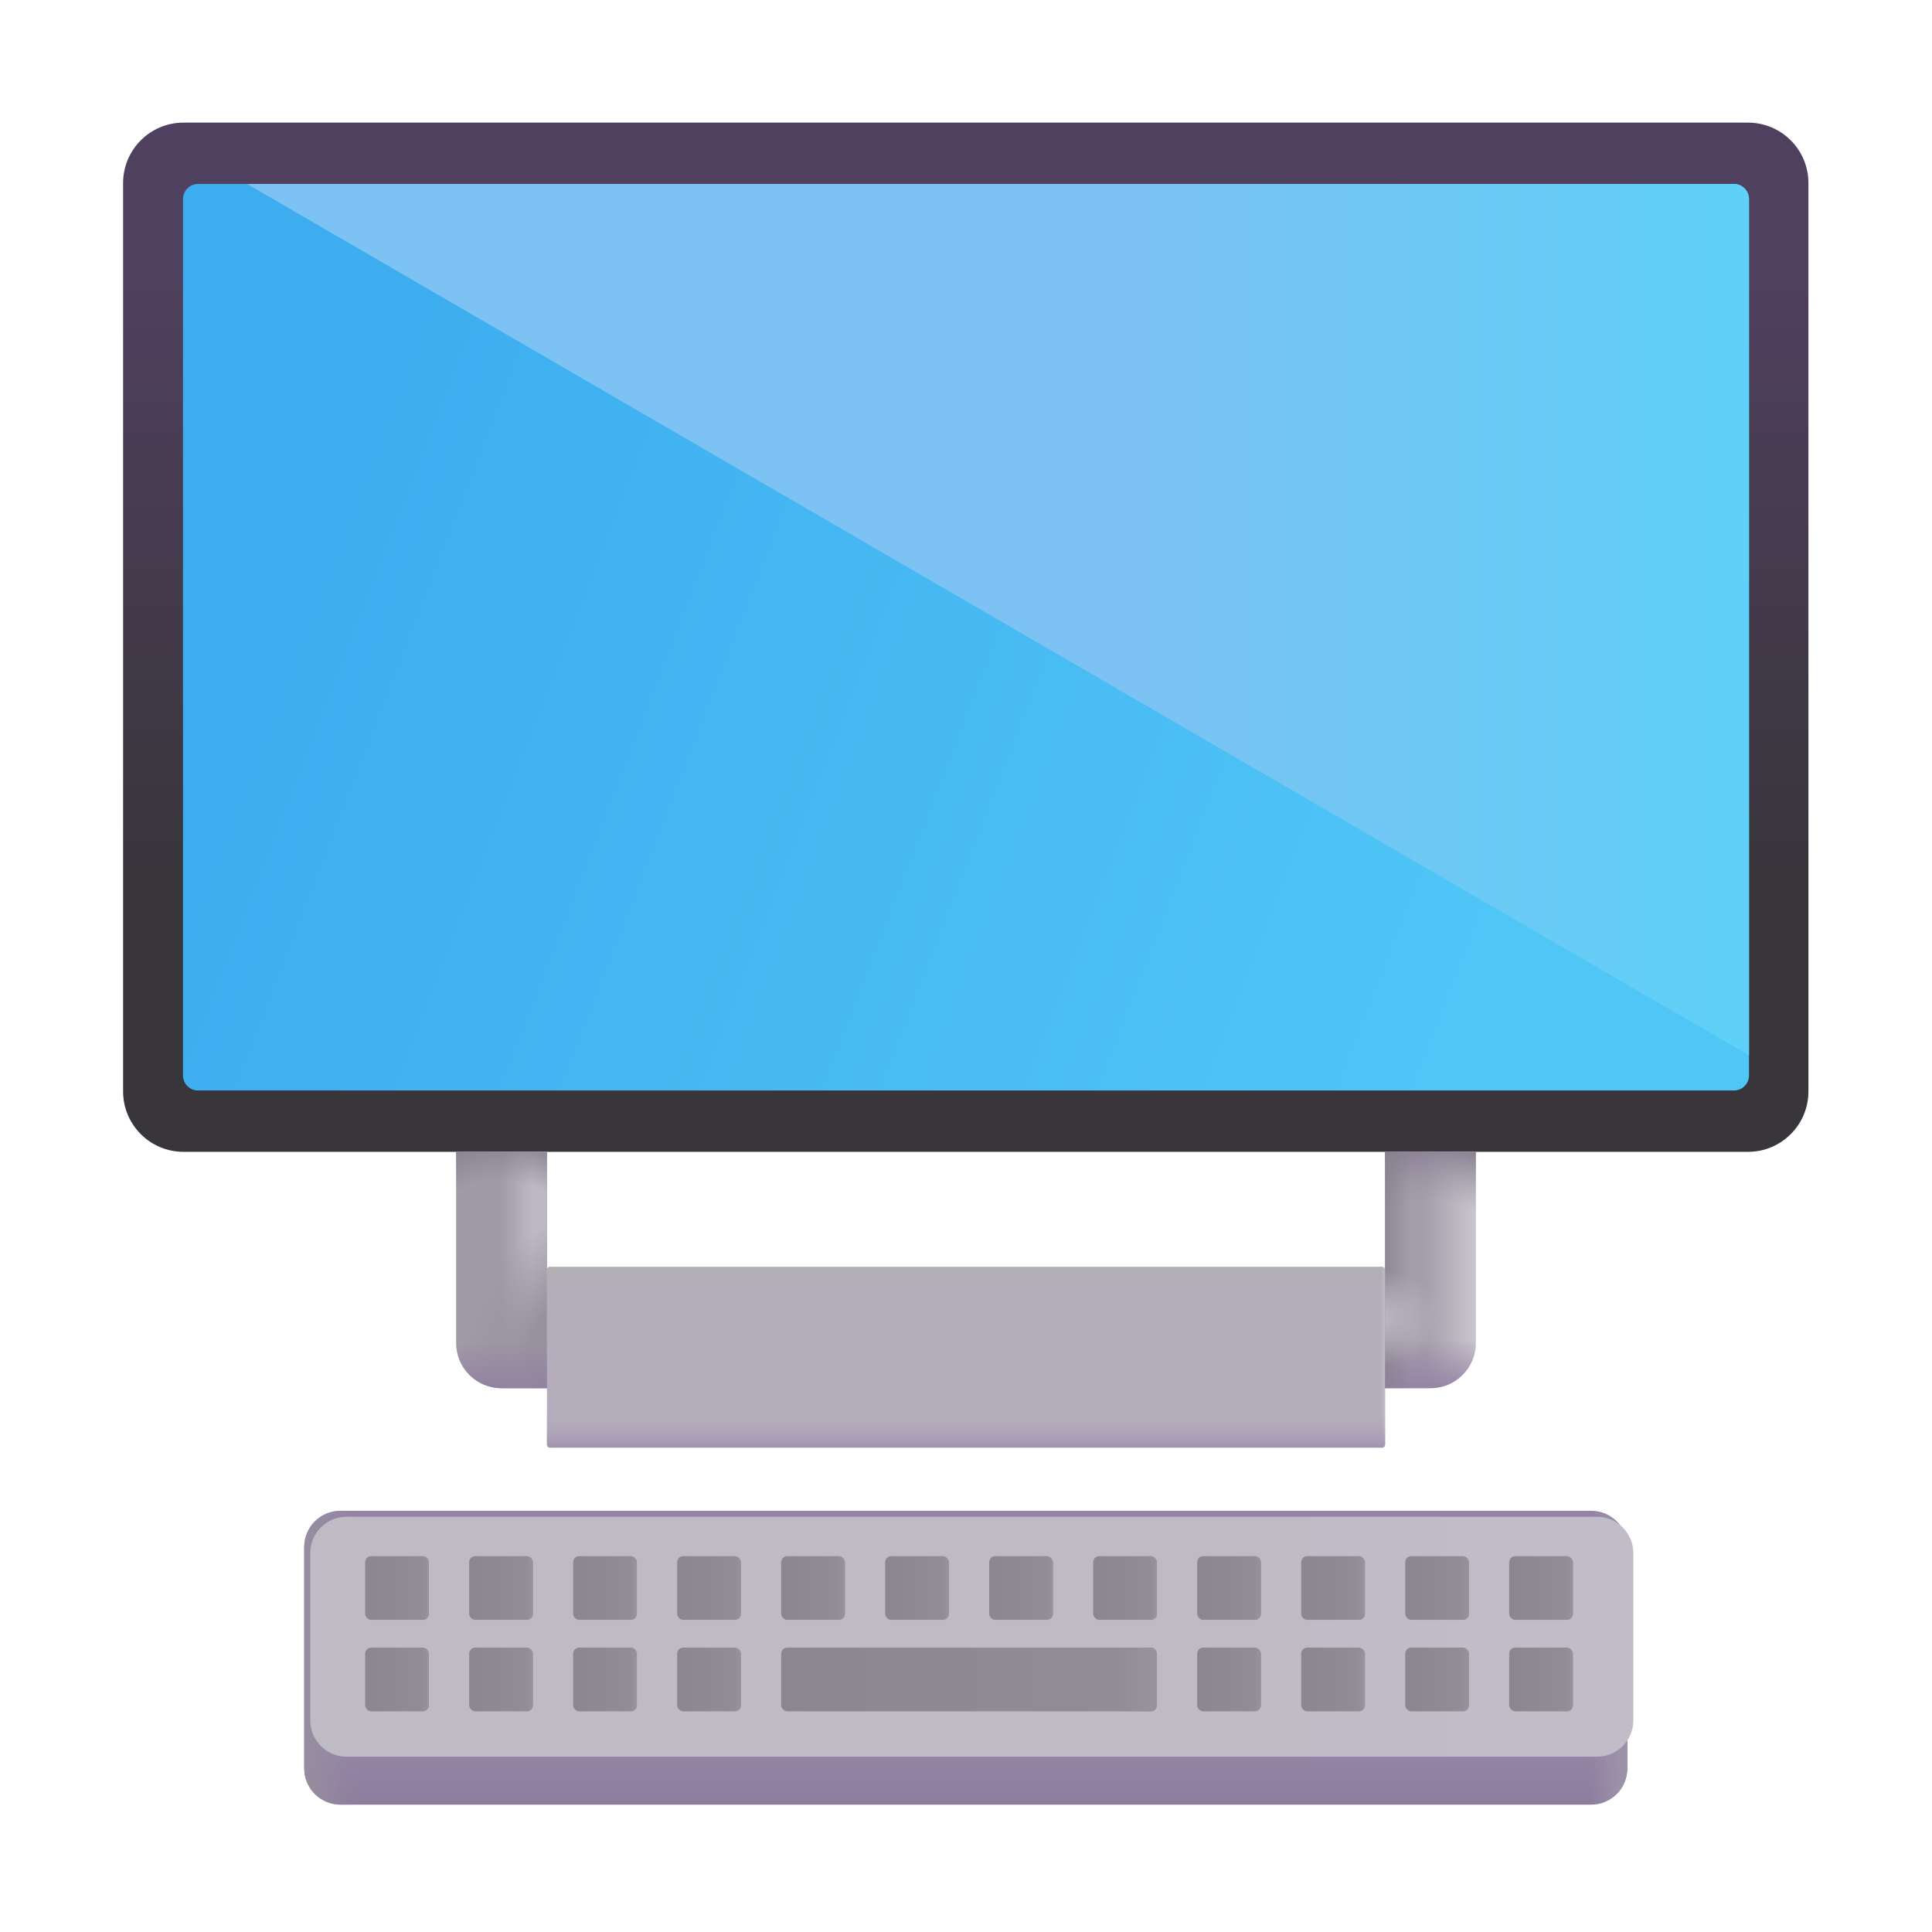 <svg width="32" height="32" viewBox="0 0 32 32" fill="none" xmlns="http://www.w3.org/2000/svg">
    <g filter="url(#filter0_ii_18_19485)">
        <path d="M2.039 3.031C2.039 2.479 2.487 2.031 3.039 2.031H28.953C29.505 2.031 29.953 2.479 29.953 3.031V18.078C29.953 18.63 29.505 19.078 28.953 19.078H3.039C2.487 19.078 2.039 18.63 2.039 18.078V3.031Z" fill="url(#paint0_linear_18_19485)"/>
    </g>
    <path d="M3.031 3.297C3.031 3.159 3.143 3.047 3.281 3.047H28.719C28.857 3.047 28.969 3.159 28.969 3.297V17.812C28.969 17.951 28.857 18.062 28.719 18.062H3.281C3.143 18.062 3.031 17.951 3.031 17.812V3.297Z" fill="url(#paint1_linear_18_19485)"/>
    <path d="M28.969 17.48L4.092 3.047H28.719C28.857 3.047 28.969 3.159 28.969 3.297V17.48Z" fill="url(#paint2_linear_18_19485)"/>
    <path d="M9.059 21.034C9.059 21.007 9.081 20.984 9.109 20.984H22.891C22.919 20.984 22.941 21.007 22.941 21.034V23.927C22.941 23.954 22.919 23.977 22.891 23.977H9.109C9.081 23.977 9.059 23.954 9.059 23.927V21.034Z" fill="#B4ADBB"/>
    <path d="M9.059 21.034C9.059 21.007 9.081 20.984 9.109 20.984H22.891C22.919 20.984 22.941 21.007 22.941 21.034V23.927C22.941 23.954 22.919 23.977 22.891 23.977H9.109C9.081 23.977 9.059 23.954 9.059 23.927V21.034Z" fill="url(#paint3_linear_18_19485)"/>
    <path d="M9.059 21.034C9.059 21.007 9.081 20.984 9.109 20.984H22.891C22.919 20.984 22.941 21.007 22.941 21.034V23.927C22.941 23.954 22.919 23.977 22.891 23.977H9.109C9.081 23.977 9.059 23.954 9.059 23.927V21.034Z" fill="url(#paint4_linear_18_19485)"/>
    <path d="M9.059 21.034C9.059 21.007 9.081 20.984 9.109 20.984H22.891C22.919 20.984 22.941 21.007 22.941 21.034V23.927C22.941 23.954 22.919 23.977 22.891 23.977H9.109C9.081 23.977 9.059 23.954 9.059 23.927V21.034Z" fill="url(#paint5_linear_18_19485)"/>
    <path d="M7.555 19.078H9.059V22.992H8.305C7.89 22.992 7.555 22.656 7.555 22.242V19.078Z" fill="#A19BA7"/>
    <path d="M7.555 19.078H9.059V22.992H8.305C7.89 22.992 7.555 22.656 7.555 22.242V19.078Z" fill="url(#paint6_linear_18_19485)"/>
    <path d="M7.555 19.078H9.059V22.992H8.305C7.89 22.992 7.555 22.656 7.555 22.242V19.078Z" fill="url(#paint7_radial_18_19485)"/>
    <path d="M7.555 19.078H9.059V22.992H8.305C7.89 22.992 7.555 22.656 7.555 22.242V19.078Z" fill="url(#paint8_radial_18_19485)"/>
    <path d="M7.555 19.078H9.059V22.992H8.305C7.89 22.992 7.555 22.656 7.555 22.242V19.078Z" fill="url(#paint9_linear_18_19485)"/>
    <path d="M24.445 19.078H22.941V22.992H23.695C24.11 22.992 24.445 22.656 24.445 22.242V19.078Z" fill="url(#paint10_linear_18_19485)"/>
    <path d="M24.445 19.078H22.941V22.992H23.695C24.11 22.992 24.445 22.656 24.445 22.242V19.078Z" fill="url(#paint11_radial_18_19485)"/>
    <path d="M24.445 19.078H22.941V22.992H23.695C24.11 22.992 24.445 22.656 24.445 22.242V19.078Z" fill="url(#paint12_linear_18_19485)"/>
    <path d="M24.445 19.078H22.941V22.992H23.695C24.11 22.992 24.445 22.656 24.445 22.242V19.078Z" fill="url(#paint13_linear_18_19485)"/>
    <path d="M24.445 19.078H22.941V22.992H23.695C24.11 22.992 24.445 22.656 24.445 22.242V19.078Z" fill="url(#paint14_radial_18_19485)"/>
    <path d="M5.039 25.623C5.039 25.292 5.308 25.023 5.639 25.023H26.353C26.684 25.023 26.953 25.292 26.953 25.623V29.291C26.953 29.622 26.684 29.891 26.353 29.891H5.639C5.308 29.891 5.039 29.622 5.039 29.291V25.623Z" fill="url(#paint15_linear_18_19485)"/>
    <path d="M5.039 25.623C5.039 25.292 5.308 25.023 5.639 25.023H26.353C26.684 25.023 26.953 25.292 26.953 25.623V29.291C26.953 29.622 26.684 29.891 26.353 29.891H5.639C5.308 29.891 5.039 29.622 5.039 29.291V25.623Z" fill="url(#paint16_linear_18_19485)"/>
    <path d="M5.039 25.623C5.039 25.292 5.308 25.023 5.639 25.023H26.353C26.684 25.023 26.953 25.292 26.953 25.623V29.291C26.953 29.622 26.684 29.891 26.353 29.891H5.639C5.308 29.891 5.039 29.622 5.039 29.291V25.623Z" fill="url(#paint17_linear_18_19485)"/>
    <g filter="url(#filter1_i_18_19485)">
        <path d="M5.039 25.623C5.039 25.292 5.308 25.023 5.639 25.023H26.353C26.684 25.023 26.953 25.292 26.953 25.623V28.396C26.953 28.727 26.684 28.996 26.353 28.996H5.639C5.308 28.996 5.039 28.727 5.039 28.396V25.623Z" fill="url(#paint18_linear_18_19485)"/>
    </g>
    <g filter="url(#filter2_dii_18_19485)">
        <rect x="5.998" y="25.725" width="1.055" height="1.055" rx="0.1" fill="url(#paint19_linear_18_19485)"/>
        <rect x="5.998" y="25.725" width="1.055" height="1.055" rx="0.1" fill="url(#paint20_linear_18_19485)"/>
    </g>
    <g filter="url(#filter3_dii_18_19485)">
        <rect x="7.721" y="25.725" width="1.055" height="1.055" rx="0.1" fill="url(#paint21_linear_18_19485)"/>
        <rect x="7.721" y="25.725" width="1.055" height="1.055" rx="0.1" fill="url(#paint22_linear_18_19485)"/>
    </g>
    <g filter="url(#filter4_dii_18_19485)">
        <rect x="9.443" y="25.725" width="1.055" height="1.055" rx="0.1" fill="url(#paint23_linear_18_19485)"/>
        <rect x="9.443" y="25.725" width="1.055" height="1.055" rx="0.1" fill="url(#paint24_linear_18_19485)"/>
    </g>
    <g filter="url(#filter5_dii_18_19485)">
        <rect x="11.166" y="25.725" width="1.055" height="1.055" rx="0.1" fill="url(#paint25_linear_18_19485)"/>
        <rect x="11.166" y="25.725" width="1.055" height="1.055" rx="0.1" fill="url(#paint26_linear_18_19485)"/>
    </g>
    <g filter="url(#filter6_dii_18_19485)">
        <rect x="12.889" y="25.725" width="1.055" height="1.055" rx="0.1" fill="url(#paint27_linear_18_19485)"/>
        <rect x="12.889" y="25.725" width="1.055" height="1.055" rx="0.1" fill="url(#paint28_linear_18_19485)"/>
    </g>
    <g filter="url(#filter7_dii_18_19485)">
        <rect x="14.611" y="25.725" width="1.055" height="1.055" rx="0.1" fill="url(#paint29_linear_18_19485)"/>
        <rect x="14.611" y="25.725" width="1.055" height="1.055" rx="0.1" fill="url(#paint30_linear_18_19485)"/>
    </g>
    <g filter="url(#filter8_dii_18_19485)">
        <rect x="16.334" y="25.725" width="1.055" height="1.055" rx="0.1" fill="url(#paint31_linear_18_19485)"/>
        <rect x="16.334" y="25.725" width="1.055" height="1.055" rx="0.1" fill="url(#paint32_linear_18_19485)"/>
    </g>
    <g filter="url(#filter9_dii_18_19485)">
        <rect x="18.057" y="25.725" width="1.055" height="1.055" rx="0.1" fill="url(#paint33_linear_18_19485)"/>
        <rect x="18.057" y="25.725" width="1.055" height="1.055" rx="0.1" fill="url(#paint34_linear_18_19485)"/>
    </g>
    <g filter="url(#filter10_dii_18_19485)">
        <rect x="19.779" y="25.725" width="1.055" height="1.055" rx="0.1" fill="url(#paint35_linear_18_19485)"/>
        <rect x="19.779" y="25.725" width="1.055" height="1.055" rx="0.1" fill="url(#paint36_linear_18_19485)"/>
    </g>
    <g filter="url(#filter11_dii_18_19485)">
        <rect x="21.502" y="25.725" width="1.055" height="1.055" rx="0.1" fill="url(#paint37_linear_18_19485)"/>
        <rect x="21.502" y="25.725" width="1.055" height="1.055" rx="0.1" fill="url(#paint38_linear_18_19485)"/>
    </g>
    <g filter="url(#filter12_dii_18_19485)">
        <rect x="23.225" y="25.725" width="1.055" height="1.055" rx="0.1" fill="url(#paint39_linear_18_19485)"/>
        <rect x="23.225" y="25.725" width="1.055" height="1.055" rx="0.1" fill="url(#paint40_linear_18_19485)"/>
    </g>
    <g filter="url(#filter13_dii_18_19485)">
        <rect x="24.947" y="25.725" width="1.055" height="1.055" rx="0.1" fill="url(#paint41_linear_18_19485)"/>
        <rect x="24.947" y="25.725" width="1.055" height="1.055" rx="0.1" fill="url(#paint42_linear_18_19485)"/>
    </g>
    <g filter="url(#filter14_dii_18_19485)">
        <rect x="5.998" y="27.24" width="1.055" height="1.055" rx="0.1" fill="url(#paint43_linear_18_19485)"/>
        <rect x="5.998" y="27.24" width="1.055" height="1.055" rx="0.1" fill="url(#paint44_linear_18_19485)"/>
    </g>
    <g filter="url(#filter15_dii_18_19485)">
        <rect x="7.721" y="27.24" width="1.055" height="1.055" rx="0.1" fill="url(#paint45_linear_18_19485)"/>
        <rect x="7.721" y="27.24" width="1.055" height="1.055" rx="0.1" fill="url(#paint46_linear_18_19485)"/>
    </g>
    <g filter="url(#filter16_dii_18_19485)">
        <rect x="9.443" y="27.24" width="1.055" height="1.055" rx="0.1" fill="url(#paint47_linear_18_19485)"/>
        <rect x="9.443" y="27.24" width="1.055" height="1.055" rx="0.1" fill="url(#paint48_linear_18_19485)"/>
    </g>
    <g filter="url(#filter17_dii_18_19485)">
        <rect x="11.166" y="27.24" width="1.055" height="1.055" rx="0.1" fill="url(#paint49_linear_18_19485)"/>
        <rect x="11.166" y="27.24" width="1.055" height="1.055" rx="0.1" fill="url(#paint50_linear_18_19485)"/>
    </g>
    <g filter="url(#filter18_dii_18_19485)">
        <rect x="12.889" y="27.24" width="6.223" height="1.055" rx="0.1" fill="url(#paint51_linear_18_19485)"/>
        <rect x="12.889" y="27.24" width="6.223" height="1.055" rx="0.1" fill="url(#paint52_linear_18_19485)"/>
    </g>
    <g filter="url(#filter19_dii_18_19485)">
        <rect x="19.779" y="27.24" width="1.055" height="1.055" rx="0.1" fill="url(#paint53_linear_18_19485)"/>
        <rect x="19.779" y="27.24" width="1.055" height="1.055" rx="0.1" fill="url(#paint54_linear_18_19485)"/>
    </g>
    <g filter="url(#filter20_dii_18_19485)">
        <rect x="21.502" y="27.24" width="1.055" height="1.055" rx="0.1" fill="url(#paint55_linear_18_19485)"/>
        <rect x="21.502" y="27.24" width="1.055" height="1.055" rx="0.1" fill="url(#paint56_linear_18_19485)"/>
    </g>
    <g filter="url(#filter21_dii_18_19485)">
        <rect x="23.225" y="27.24" width="1.055" height="1.055" rx="0.1" fill="url(#paint57_linear_18_19485)"/>
        <rect x="23.225" y="27.24" width="1.055" height="1.055" rx="0.1" fill="url(#paint58_linear_18_19485)"/>
    </g>
    <g filter="url(#filter22_dii_18_19485)">
        <rect x="24.947" y="27.24" width="1.055" height="1.055" rx="0.1" fill="url(#paint59_linear_18_19485)"/>
        <rect x="24.947" y="27.24" width="1.055" height="1.055" rx="0.1" fill="url(#paint60_linear_18_19485)"/>
    </g>
    <defs>
        <filter id="filter0_ii_18_19485" x="1.939" y="2.031" width="28.114" height="17.047" filterUnits="userSpaceOnUse" color-interpolation-filters="sRGB">
            <feFlood flood-opacity="0" result="BackgroundImageFix"/>
            <feBlend mode="normal" in="SourceGraphic" in2="BackgroundImageFix" result="shape"/>
            <feColorMatrix in="SourceAlpha" type="matrix" values="0 0 0 0 0 0 0 0 0 0 0 0 0 0 0 0 0 0 127 0" result="hardAlpha"/>
            <feOffset dx="0.1"/>
            <feGaussianBlur stdDeviation="0.05"/>
            <feComposite in2="hardAlpha" operator="arithmetic" k2="-1" k3="1"/>
            <feColorMatrix type="matrix" values="0 0 0 0 0.224 0 0 0 0 0.208 0 0 0 0 0.243 0 0 0 1 0"/>
            <feBlend mode="normal" in2="shape" result="effect1_innerShadow_18_19485"/>
            <feColorMatrix in="SourceAlpha" type="matrix" values="0 0 0 0 0 0 0 0 0 0 0 0 0 0 0 0 0 0 127 0" result="hardAlpha"/>
            <feOffset dx="-0.1"/>
            <feGaussianBlur stdDeviation="0.05"/>
            <feComposite in2="hardAlpha" operator="arithmetic" k2="-1" k3="1"/>
            <feColorMatrix type="matrix" values="0 0 0 0 0.416 0 0 0 0 0.369 0 0 0 0 0.463 0 0 0 1 0"/>
            <feBlend mode="normal" in2="effect1_innerShadow_18_19485" result="effect2_innerShadow_18_19485"/>
        </filter>
        <filter id="filter1_i_18_19485" x="5.039" y="25.023" width="22.014" height="4.073" filterUnits="userSpaceOnUse" color-interpolation-filters="sRGB">
            <feFlood flood-opacity="0" result="BackgroundImageFix"/>
            <feBlend mode="normal" in="SourceGraphic" in2="BackgroundImageFix" result="shape"/>
            <feColorMatrix in="SourceAlpha" type="matrix" values="0 0 0 0 0 0 0 0 0 0 0 0 0 0 0 0 0 0 127 0" result="hardAlpha"/>
            <feOffset dx="0.1" dy="0.1"/>
            <feGaussianBlur stdDeviation="0.1"/>
            <feComposite in2="hardAlpha" operator="arithmetic" k2="-1" k3="1"/>
            <feColorMatrix type="matrix" values="0 0 0 0 0.706 0 0 0 0 0.69 0 0 0 0 0.725 0 0 0 1 0"/>
            <feBlend mode="normal" in2="shape" result="effect1_innerShadow_18_19485"/>
        </filter>
        <filter id="filter2_dii_18_19485" x="5.848" y="25.675" width="1.255" height="1.255" filterUnits="userSpaceOnUse" color-interpolation-filters="sRGB">
            <feFlood flood-opacity="0" result="BackgroundImageFix"/>
            <feColorMatrix in="SourceAlpha" type="matrix" values="0 0 0 0 0 0 0 0 0 0 0 0 0 0 0 0 0 0 127 0" result="hardAlpha"/>
            <feOffset dx="-0.05" dy="0.05"/>
            <feGaussianBlur stdDeviation="0.05"/>
            <feComposite in2="hardAlpha" operator="out"/>
            <feColorMatrix type="matrix" values="0 0 0 0 0.682 0 0 0 0 0.655 0 0 0 0 0.714 0 0 0 1 0"/>
            <feBlend mode="normal" in2="BackgroundImageFix" result="effect1_dropShadow_18_19485"/>
            <feBlend mode="normal" in="SourceGraphic" in2="effect1_dropShadow_18_19485" result="shape"/>
            <feColorMatrix in="SourceAlpha" type="matrix" values="0 0 0 0 0 0 0 0 0 0 0 0 0 0 0 0 0 0 127 0" result="hardAlpha"/>
            <feOffset dx="0.05" dy="-0.05"/>
            <feGaussianBlur stdDeviation="0.05"/>
            <feComposite in2="hardAlpha" operator="arithmetic" k2="-1" k3="1"/>
            <feColorMatrix type="matrix" values="0 0 0 0 0.533 0 0 0 0 0.506 0 0 0 0 0.565 0 0 0 1 0"/>
            <feBlend mode="normal" in2="shape" result="effect2_innerShadow_18_19485"/>
            <feColorMatrix in="SourceAlpha" type="matrix" values="0 0 0 0 0 0 0 0 0 0 0 0 0 0 0 0 0 0 127 0" result="hardAlpha"/>
            <feOffset dx="0.05" dy="0.05"/>
            <feGaussianBlur stdDeviation="0.05"/>
            <feComposite in2="hardAlpha" operator="arithmetic" k2="-1" k3="1"/>
            <feColorMatrix type="matrix" values="0 0 0 0 0.533 0 0 0 0 0.506 0 0 0 0 0.565 0 0 0 1 0"/>
            <feBlend mode="normal" in2="effect2_innerShadow_18_19485" result="effect3_innerShadow_18_19485"/>
        </filter>
        <filter id="filter3_dii_18_19485" x="7.571" y="25.675" width="1.255" height="1.255" filterUnits="userSpaceOnUse" color-interpolation-filters="sRGB">
            <feFlood flood-opacity="0" result="BackgroundImageFix"/>
            <feColorMatrix in="SourceAlpha" type="matrix" values="0 0 0 0 0 0 0 0 0 0 0 0 0 0 0 0 0 0 127 0" result="hardAlpha"/>
            <feOffset dx="-0.05" dy="0.05"/>
            <feGaussianBlur stdDeviation="0.05"/>
            <feComposite in2="hardAlpha" operator="out"/>
            <feColorMatrix type="matrix" values="0 0 0 0 0.682 0 0 0 0 0.655 0 0 0 0 0.714 0 0 0 1 0"/>
            <feBlend mode="normal" in2="BackgroundImageFix" result="effect1_dropShadow_18_19485"/>
            <feBlend mode="normal" in="SourceGraphic" in2="effect1_dropShadow_18_19485" result="shape"/>
            <feColorMatrix in="SourceAlpha" type="matrix" values="0 0 0 0 0 0 0 0 0 0 0 0 0 0 0 0 0 0 127 0" result="hardAlpha"/>
            <feOffset dx="0.05" dy="-0.05"/>
            <feGaussianBlur stdDeviation="0.05"/>
            <feComposite in2="hardAlpha" operator="arithmetic" k2="-1" k3="1"/>
            <feColorMatrix type="matrix" values="0 0 0 0 0.533 0 0 0 0 0.506 0 0 0 0 0.565 0 0 0 1 0"/>
            <feBlend mode="normal" in2="shape" result="effect2_innerShadow_18_19485"/>
            <feColorMatrix in="SourceAlpha" type="matrix" values="0 0 0 0 0 0 0 0 0 0 0 0 0 0 0 0 0 0 127 0" result="hardAlpha"/>
            <feOffset dx="0.05" dy="0.05"/>
            <feGaussianBlur stdDeviation="0.05"/>
            <feComposite in2="hardAlpha" operator="arithmetic" k2="-1" k3="1"/>
            <feColorMatrix type="matrix" values="0 0 0 0 0.533 0 0 0 0 0.506 0 0 0 0 0.565 0 0 0 1 0"/>
            <feBlend mode="normal" in2="effect2_innerShadow_18_19485" result="effect3_innerShadow_18_19485"/>
        </filter>
        <filter id="filter4_dii_18_19485" x="9.293" y="25.675" width="1.255" height="1.255" filterUnits="userSpaceOnUse" color-interpolation-filters="sRGB">
            <feFlood flood-opacity="0" result="BackgroundImageFix"/>
            <feColorMatrix in="SourceAlpha" type="matrix" values="0 0 0 0 0 0 0 0 0 0 0 0 0 0 0 0 0 0 127 0" result="hardAlpha"/>
            <feOffset dx="-0.05" dy="0.05"/>
            <feGaussianBlur stdDeviation="0.05"/>
            <feComposite in2="hardAlpha" operator="out"/>
            <feColorMatrix type="matrix" values="0 0 0 0 0.682 0 0 0 0 0.655 0 0 0 0 0.714 0 0 0 1 0"/>
            <feBlend mode="normal" in2="BackgroundImageFix" result="effect1_dropShadow_18_19485"/>
            <feBlend mode="normal" in="SourceGraphic" in2="effect1_dropShadow_18_19485" result="shape"/>
            <feColorMatrix in="SourceAlpha" type="matrix" values="0 0 0 0 0 0 0 0 0 0 0 0 0 0 0 0 0 0 127 0" result="hardAlpha"/>
            <feOffset dx="0.05" dy="-0.05"/>
            <feGaussianBlur stdDeviation="0.05"/>
            <feComposite in2="hardAlpha" operator="arithmetic" k2="-1" k3="1"/>
            <feColorMatrix type="matrix" values="0 0 0 0 0.533 0 0 0 0 0.506 0 0 0 0 0.565 0 0 0 1 0"/>
            <feBlend mode="normal" in2="shape" result="effect2_innerShadow_18_19485"/>
            <feColorMatrix in="SourceAlpha" type="matrix" values="0 0 0 0 0 0 0 0 0 0 0 0 0 0 0 0 0 0 127 0" result="hardAlpha"/>
            <feOffset dx="0.05" dy="0.05"/>
            <feGaussianBlur stdDeviation="0.05"/>
            <feComposite in2="hardAlpha" operator="arithmetic" k2="-1" k3="1"/>
            <feColorMatrix type="matrix" values="0 0 0 0 0.533 0 0 0 0 0.506 0 0 0 0 0.565 0 0 0 1 0"/>
            <feBlend mode="normal" in2="effect2_innerShadow_18_19485" result="effect3_innerShadow_18_19485"/>
        </filter>
        <filter id="filter5_dii_18_19485" x="11.016" y="25.675" width="1.255" height="1.255" filterUnits="userSpaceOnUse" color-interpolation-filters="sRGB">
            <feFlood flood-opacity="0" result="BackgroundImageFix"/>
            <feColorMatrix in="SourceAlpha" type="matrix" values="0 0 0 0 0 0 0 0 0 0 0 0 0 0 0 0 0 0 127 0" result="hardAlpha"/>
            <feOffset dx="-0.05" dy="0.05"/>
            <feGaussianBlur stdDeviation="0.05"/>
            <feComposite in2="hardAlpha" operator="out"/>
            <feColorMatrix type="matrix" values="0 0 0 0 0.682 0 0 0 0 0.655 0 0 0 0 0.714 0 0 0 1 0"/>
            <feBlend mode="normal" in2="BackgroundImageFix" result="effect1_dropShadow_18_19485"/>
            <feBlend mode="normal" in="SourceGraphic" in2="effect1_dropShadow_18_19485" result="shape"/>
            <feColorMatrix in="SourceAlpha" type="matrix" values="0 0 0 0 0 0 0 0 0 0 0 0 0 0 0 0 0 0 127 0" result="hardAlpha"/>
            <feOffset dx="0.05" dy="-0.05"/>
            <feGaussianBlur stdDeviation="0.05"/>
            <feComposite in2="hardAlpha" operator="arithmetic" k2="-1" k3="1"/>
            <feColorMatrix type="matrix" values="0 0 0 0 0.533 0 0 0 0 0.506 0 0 0 0 0.565 0 0 0 1 0"/>
            <feBlend mode="normal" in2="shape" result="effect2_innerShadow_18_19485"/>
            <feColorMatrix in="SourceAlpha" type="matrix" values="0 0 0 0 0 0 0 0 0 0 0 0 0 0 0 0 0 0 127 0" result="hardAlpha"/>
            <feOffset dx="0.05" dy="0.05"/>
            <feGaussianBlur stdDeviation="0.05"/>
            <feComposite in2="hardAlpha" operator="arithmetic" k2="-1" k3="1"/>
            <feColorMatrix type="matrix" values="0 0 0 0 0.533 0 0 0 0 0.506 0 0 0 0 0.565 0 0 0 1 0"/>
            <feBlend mode="normal" in2="effect2_innerShadow_18_19485" result="effect3_innerShadow_18_19485"/>
        </filter>
        <filter id="filter6_dii_18_19485" x="12.739" y="25.675" width="1.255" height="1.255" filterUnits="userSpaceOnUse" color-interpolation-filters="sRGB">
            <feFlood flood-opacity="0" result="BackgroundImageFix"/>
            <feColorMatrix in="SourceAlpha" type="matrix" values="0 0 0 0 0 0 0 0 0 0 0 0 0 0 0 0 0 0 127 0" result="hardAlpha"/>
            <feOffset dx="-0.05" dy="0.05"/>
            <feGaussianBlur stdDeviation="0.05"/>
            <feComposite in2="hardAlpha" operator="out"/>
            <feColorMatrix type="matrix" values="0 0 0 0 0.682 0 0 0 0 0.655 0 0 0 0 0.714 0 0 0 1 0"/>
            <feBlend mode="normal" in2="BackgroundImageFix" result="effect1_dropShadow_18_19485"/>
            <feBlend mode="normal" in="SourceGraphic" in2="effect1_dropShadow_18_19485" result="shape"/>
            <feColorMatrix in="SourceAlpha" type="matrix" values="0 0 0 0 0 0 0 0 0 0 0 0 0 0 0 0 0 0 127 0" result="hardAlpha"/>
            <feOffset dx="0.05" dy="-0.05"/>
            <feGaussianBlur stdDeviation="0.05"/>
            <feComposite in2="hardAlpha" operator="arithmetic" k2="-1" k3="1"/>
            <feColorMatrix type="matrix" values="0 0 0 0 0.533 0 0 0 0 0.506 0 0 0 0 0.565 0 0 0 1 0"/>
            <feBlend mode="normal" in2="shape" result="effect2_innerShadow_18_19485"/>
            <feColorMatrix in="SourceAlpha" type="matrix" values="0 0 0 0 0 0 0 0 0 0 0 0 0 0 0 0 0 0 127 0" result="hardAlpha"/>
            <feOffset dx="0.05" dy="0.05"/>
            <feGaussianBlur stdDeviation="0.05"/>
            <feComposite in2="hardAlpha" operator="arithmetic" k2="-1" k3="1"/>
            <feColorMatrix type="matrix" values="0 0 0 0 0.533 0 0 0 0 0.506 0 0 0 0 0.565 0 0 0 1 0"/>
            <feBlend mode="normal" in2="effect2_innerShadow_18_19485" result="effect3_innerShadow_18_19485"/>
        </filter>
        <filter id="filter7_dii_18_19485" x="14.461" y="25.675" width="1.255" height="1.255" filterUnits="userSpaceOnUse" color-interpolation-filters="sRGB">
            <feFlood flood-opacity="0" result="BackgroundImageFix"/>
            <feColorMatrix in="SourceAlpha" type="matrix" values="0 0 0 0 0 0 0 0 0 0 0 0 0 0 0 0 0 0 127 0" result="hardAlpha"/>
            <feOffset dx="-0.05" dy="0.05"/>
            <feGaussianBlur stdDeviation="0.05"/>
            <feComposite in2="hardAlpha" operator="out"/>
            <feColorMatrix type="matrix" values="0 0 0 0 0.682 0 0 0 0 0.655 0 0 0 0 0.714 0 0 0 1 0"/>
            <feBlend mode="normal" in2="BackgroundImageFix" result="effect1_dropShadow_18_19485"/>
            <feBlend mode="normal" in="SourceGraphic" in2="effect1_dropShadow_18_19485" result="shape"/>
            <feColorMatrix in="SourceAlpha" type="matrix" values="0 0 0 0 0 0 0 0 0 0 0 0 0 0 0 0 0 0 127 0" result="hardAlpha"/>
            <feOffset dx="0.05" dy="-0.05"/>
            <feGaussianBlur stdDeviation="0.05"/>
            <feComposite in2="hardAlpha" operator="arithmetic" k2="-1" k3="1"/>
            <feColorMatrix type="matrix" values="0 0 0 0 0.533 0 0 0 0 0.506 0 0 0 0 0.565 0 0 0 1 0"/>
            <feBlend mode="normal" in2="shape" result="effect2_innerShadow_18_19485"/>
            <feColorMatrix in="SourceAlpha" type="matrix" values="0 0 0 0 0 0 0 0 0 0 0 0 0 0 0 0 0 0 127 0" result="hardAlpha"/>
            <feOffset dx="0.05" dy="0.05"/>
            <feGaussianBlur stdDeviation="0.05"/>
            <feComposite in2="hardAlpha" operator="arithmetic" k2="-1" k3="1"/>
            <feColorMatrix type="matrix" values="0 0 0 0 0.533 0 0 0 0 0.506 0 0 0 0 0.565 0 0 0 1 0"/>
            <feBlend mode="normal" in2="effect2_innerShadow_18_19485" result="effect3_innerShadow_18_19485"/>
        </filter>
        <filter id="filter8_dii_18_19485" x="16.184" y="25.675" width="1.255" height="1.255" filterUnits="userSpaceOnUse" color-interpolation-filters="sRGB">
            <feFlood flood-opacity="0" result="BackgroundImageFix"/>
            <feColorMatrix in="SourceAlpha" type="matrix" values="0 0 0 0 0 0 0 0 0 0 0 0 0 0 0 0 0 0 127 0" result="hardAlpha"/>
            <feOffset dx="-0.05" dy="0.05"/>
            <feGaussianBlur stdDeviation="0.05"/>
            <feComposite in2="hardAlpha" operator="out"/>
            <feColorMatrix type="matrix" values="0 0 0 0 0.682 0 0 0 0 0.655 0 0 0 0 0.714 0 0 0 1 0"/>
            <feBlend mode="normal" in2="BackgroundImageFix" result="effect1_dropShadow_18_19485"/>
            <feBlend mode="normal" in="SourceGraphic" in2="effect1_dropShadow_18_19485" result="shape"/>
            <feColorMatrix in="SourceAlpha" type="matrix" values="0 0 0 0 0 0 0 0 0 0 0 0 0 0 0 0 0 0 127 0" result="hardAlpha"/>
            <feOffset dx="0.05" dy="-0.05"/>
            <feGaussianBlur stdDeviation="0.05"/>
            <feComposite in2="hardAlpha" operator="arithmetic" k2="-1" k3="1"/>
            <feColorMatrix type="matrix" values="0 0 0 0 0.533 0 0 0 0 0.506 0 0 0 0 0.565 0 0 0 1 0"/>
            <feBlend mode="normal" in2="shape" result="effect2_innerShadow_18_19485"/>
            <feColorMatrix in="SourceAlpha" type="matrix" values="0 0 0 0 0 0 0 0 0 0 0 0 0 0 0 0 0 0 127 0" result="hardAlpha"/>
            <feOffset dx="0.05" dy="0.05"/>
            <feGaussianBlur stdDeviation="0.05"/>
            <feComposite in2="hardAlpha" operator="arithmetic" k2="-1" k3="1"/>
            <feColorMatrix type="matrix" values="0 0 0 0 0.533 0 0 0 0 0.506 0 0 0 0 0.565 0 0 0 1 0"/>
            <feBlend mode="normal" in2="effect2_innerShadow_18_19485" result="effect3_innerShadow_18_19485"/>
        </filter>
        <filter id="filter9_dii_18_19485" x="17.907" y="25.675" width="1.255" height="1.255" filterUnits="userSpaceOnUse" color-interpolation-filters="sRGB">
            <feFlood flood-opacity="0" result="BackgroundImageFix"/>
            <feColorMatrix in="SourceAlpha" type="matrix" values="0 0 0 0 0 0 0 0 0 0 0 0 0 0 0 0 0 0 127 0" result="hardAlpha"/>
            <feOffset dx="-0.05" dy="0.05"/>
            <feGaussianBlur stdDeviation="0.05"/>
            <feComposite in2="hardAlpha" operator="out"/>
            <feColorMatrix type="matrix" values="0 0 0 0 0.682 0 0 0 0 0.655 0 0 0 0 0.714 0 0 0 1 0"/>
            <feBlend mode="normal" in2="BackgroundImageFix" result="effect1_dropShadow_18_19485"/>
            <feBlend mode="normal" in="SourceGraphic" in2="effect1_dropShadow_18_19485" result="shape"/>
            <feColorMatrix in="SourceAlpha" type="matrix" values="0 0 0 0 0 0 0 0 0 0 0 0 0 0 0 0 0 0 127 0" result="hardAlpha"/>
            <feOffset dx="0.05" dy="-0.05"/>
            <feGaussianBlur stdDeviation="0.05"/>
            <feComposite in2="hardAlpha" operator="arithmetic" k2="-1" k3="1"/>
            <feColorMatrix type="matrix" values="0 0 0 0 0.533 0 0 0 0 0.506 0 0 0 0 0.565 0 0 0 1 0"/>
            <feBlend mode="normal" in2="shape" result="effect2_innerShadow_18_19485"/>
            <feColorMatrix in="SourceAlpha" type="matrix" values="0 0 0 0 0 0 0 0 0 0 0 0 0 0 0 0 0 0 127 0" result="hardAlpha"/>
            <feOffset dx="0.05" dy="0.05"/>
            <feGaussianBlur stdDeviation="0.05"/>
            <feComposite in2="hardAlpha" operator="arithmetic" k2="-1" k3="1"/>
            <feColorMatrix type="matrix" values="0 0 0 0 0.533 0 0 0 0 0.506 0 0 0 0 0.565 0 0 0 1 0"/>
            <feBlend mode="normal" in2="effect2_innerShadow_18_19485" result="effect3_innerShadow_18_19485"/>
        </filter>
        <filter id="filter10_dii_18_19485" x="19.629" y="25.675" width="1.255" height="1.255" filterUnits="userSpaceOnUse" color-interpolation-filters="sRGB">
            <feFlood flood-opacity="0" result="BackgroundImageFix"/>
            <feColorMatrix in="SourceAlpha" type="matrix" values="0 0 0 0 0 0 0 0 0 0 0 0 0 0 0 0 0 0 127 0" result="hardAlpha"/>
            <feOffset dx="-0.05" dy="0.05"/>
            <feGaussianBlur stdDeviation="0.05"/>
            <feComposite in2="hardAlpha" operator="out"/>
            <feColorMatrix type="matrix" values="0 0 0 0 0.682 0 0 0 0 0.655 0 0 0 0 0.714 0 0 0 1 0"/>
            <feBlend mode="normal" in2="BackgroundImageFix" result="effect1_dropShadow_18_19485"/>
            <feBlend mode="normal" in="SourceGraphic" in2="effect1_dropShadow_18_19485" result="shape"/>
            <feColorMatrix in="SourceAlpha" type="matrix" values="0 0 0 0 0 0 0 0 0 0 0 0 0 0 0 0 0 0 127 0" result="hardAlpha"/>
            <feOffset dx="0.05" dy="-0.05"/>
            <feGaussianBlur stdDeviation="0.05"/>
            <feComposite in2="hardAlpha" operator="arithmetic" k2="-1" k3="1"/>
            <feColorMatrix type="matrix" values="0 0 0 0 0.533 0 0 0 0 0.506 0 0 0 0 0.565 0 0 0 1 0"/>
            <feBlend mode="normal" in2="shape" result="effect2_innerShadow_18_19485"/>
            <feColorMatrix in="SourceAlpha" type="matrix" values="0 0 0 0 0 0 0 0 0 0 0 0 0 0 0 0 0 0 127 0" result="hardAlpha"/>
            <feOffset dx="0.05" dy="0.05"/>
            <feGaussianBlur stdDeviation="0.05"/>
            <feComposite in2="hardAlpha" operator="arithmetic" k2="-1" k3="1"/>
            <feColorMatrix type="matrix" values="0 0 0 0 0.533 0 0 0 0 0.506 0 0 0 0 0.565 0 0 0 1 0"/>
            <feBlend mode="normal" in2="effect2_innerShadow_18_19485" result="effect3_innerShadow_18_19485"/>
        </filter>
        <filter id="filter11_dii_18_19485" x="21.352" y="25.675" width="1.255" height="1.255" filterUnits="userSpaceOnUse" color-interpolation-filters="sRGB">
            <feFlood flood-opacity="0" result="BackgroundImageFix"/>
            <feColorMatrix in="SourceAlpha" type="matrix" values="0 0 0 0 0 0 0 0 0 0 0 0 0 0 0 0 0 0 127 0" result="hardAlpha"/>
            <feOffset dx="-0.05" dy="0.05"/>
            <feGaussianBlur stdDeviation="0.05"/>
            <feComposite in2="hardAlpha" operator="out"/>
            <feColorMatrix type="matrix" values="0 0 0 0 0.682 0 0 0 0 0.655 0 0 0 0 0.714 0 0 0 1 0"/>
            <feBlend mode="normal" in2="BackgroundImageFix" result="effect1_dropShadow_18_19485"/>
            <feBlend mode="normal" in="SourceGraphic" in2="effect1_dropShadow_18_19485" result="shape"/>
            <feColorMatrix in="SourceAlpha" type="matrix" values="0 0 0 0 0 0 0 0 0 0 0 0 0 0 0 0 0 0 127 0" result="hardAlpha"/>
            <feOffset dx="0.05" dy="-0.05"/>
            <feGaussianBlur stdDeviation="0.05"/>
            <feComposite in2="hardAlpha" operator="arithmetic" k2="-1" k3="1"/>
            <feColorMatrix type="matrix" values="0 0 0 0 0.533 0 0 0 0 0.506 0 0 0 0 0.565 0 0 0 1 0"/>
            <feBlend mode="normal" in2="shape" result="effect2_innerShadow_18_19485"/>
            <feColorMatrix in="SourceAlpha" type="matrix" values="0 0 0 0 0 0 0 0 0 0 0 0 0 0 0 0 0 0 127 0" result="hardAlpha"/>
            <feOffset dx="0.05" dy="0.05"/>
            <feGaussianBlur stdDeviation="0.05"/>
            <feComposite in2="hardAlpha" operator="arithmetic" k2="-1" k3="1"/>
            <feColorMatrix type="matrix" values="0 0 0 0 0.533 0 0 0 0 0.506 0 0 0 0 0.565 0 0 0 1 0"/>
            <feBlend mode="normal" in2="effect2_innerShadow_18_19485" result="effect3_innerShadow_18_19485"/>
        </filter>
        <filter id="filter12_dii_18_19485" x="23.075" y="25.675" width="1.255" height="1.255" filterUnits="userSpaceOnUse" color-interpolation-filters="sRGB">
            <feFlood flood-opacity="0" result="BackgroundImageFix"/>
            <feColorMatrix in="SourceAlpha" type="matrix" values="0 0 0 0 0 0 0 0 0 0 0 0 0 0 0 0 0 0 127 0" result="hardAlpha"/>
            <feOffset dx="-0.05" dy="0.05"/>
            <feGaussianBlur stdDeviation="0.05"/>
            <feComposite in2="hardAlpha" operator="out"/>
            <feColorMatrix type="matrix" values="0 0 0 0 0.682 0 0 0 0 0.655 0 0 0 0 0.714 0 0 0 1 0"/>
            <feBlend mode="normal" in2="BackgroundImageFix" result="effect1_dropShadow_18_19485"/>
            <feBlend mode="normal" in="SourceGraphic" in2="effect1_dropShadow_18_19485" result="shape"/>
            <feColorMatrix in="SourceAlpha" type="matrix" values="0 0 0 0 0 0 0 0 0 0 0 0 0 0 0 0 0 0 127 0" result="hardAlpha"/>
            <feOffset dx="0.05" dy="-0.05"/>
            <feGaussianBlur stdDeviation="0.05"/>
            <feComposite in2="hardAlpha" operator="arithmetic" k2="-1" k3="1"/>
            <feColorMatrix type="matrix" values="0 0 0 0 0.533 0 0 0 0 0.506 0 0 0 0 0.565 0 0 0 1 0"/>
            <feBlend mode="normal" in2="shape" result="effect2_innerShadow_18_19485"/>
            <feColorMatrix in="SourceAlpha" type="matrix" values="0 0 0 0 0 0 0 0 0 0 0 0 0 0 0 0 0 0 127 0" result="hardAlpha"/>
            <feOffset dx="0.05" dy="0.05"/>
            <feGaussianBlur stdDeviation="0.05"/>
            <feComposite in2="hardAlpha" operator="arithmetic" k2="-1" k3="1"/>
            <feColorMatrix type="matrix" values="0 0 0 0 0.533 0 0 0 0 0.506 0 0 0 0 0.565 0 0 0 1 0"/>
            <feBlend mode="normal" in2="effect2_innerShadow_18_19485" result="effect3_innerShadow_18_19485"/>
        </filter>
        <filter id="filter13_dii_18_19485" x="24.797" y="25.675" width="1.255" height="1.255" filterUnits="userSpaceOnUse" color-interpolation-filters="sRGB">
            <feFlood flood-opacity="0" result="BackgroundImageFix"/>
            <feColorMatrix in="SourceAlpha" type="matrix" values="0 0 0 0 0 0 0 0 0 0 0 0 0 0 0 0 0 0 127 0" result="hardAlpha"/>
            <feOffset dx="-0.05" dy="0.05"/>
            <feGaussianBlur stdDeviation="0.05"/>
            <feComposite in2="hardAlpha" operator="out"/>
            <feColorMatrix type="matrix" values="0 0 0 0 0.682 0 0 0 0 0.655 0 0 0 0 0.714 0 0 0 1 0"/>
            <feBlend mode="normal" in2="BackgroundImageFix" result="effect1_dropShadow_18_19485"/>
            <feBlend mode="normal" in="SourceGraphic" in2="effect1_dropShadow_18_19485" result="shape"/>
            <feColorMatrix in="SourceAlpha" type="matrix" values="0 0 0 0 0 0 0 0 0 0 0 0 0 0 0 0 0 0 127 0" result="hardAlpha"/>
            <feOffset dx="0.05" dy="-0.05"/>
            <feGaussianBlur stdDeviation="0.05"/>
            <feComposite in2="hardAlpha" operator="arithmetic" k2="-1" k3="1"/>
            <feColorMatrix type="matrix" values="0 0 0 0 0.533 0 0 0 0 0.506 0 0 0 0 0.565 0 0 0 1 0"/>
            <feBlend mode="normal" in2="shape" result="effect2_innerShadow_18_19485"/>
            <feColorMatrix in="SourceAlpha" type="matrix" values="0 0 0 0 0 0 0 0 0 0 0 0 0 0 0 0 0 0 127 0" result="hardAlpha"/>
            <feOffset dx="0.05" dy="0.05"/>
            <feGaussianBlur stdDeviation="0.05"/>
            <feComposite in2="hardAlpha" operator="arithmetic" k2="-1" k3="1"/>
            <feColorMatrix type="matrix" values="0 0 0 0 0.533 0 0 0 0 0.506 0 0 0 0 0.565 0 0 0 1 0"/>
            <feBlend mode="normal" in2="effect2_innerShadow_18_19485" result="effect3_innerShadow_18_19485"/>
        </filter>
        <filter id="filter14_dii_18_19485" x="5.848" y="27.19" width="1.255" height="1.255" filterUnits="userSpaceOnUse" color-interpolation-filters="sRGB">
            <feFlood flood-opacity="0" result="BackgroundImageFix"/>
            <feColorMatrix in="SourceAlpha" type="matrix" values="0 0 0 0 0 0 0 0 0 0 0 0 0 0 0 0 0 0 127 0" result="hardAlpha"/>
            <feOffset dx="-0.05" dy="0.05"/>
            <feGaussianBlur stdDeviation="0.05"/>
            <feComposite in2="hardAlpha" operator="out"/>
            <feColorMatrix type="matrix" values="0 0 0 0 0.682 0 0 0 0 0.655 0 0 0 0 0.714 0 0 0 1 0"/>
            <feBlend mode="normal" in2="BackgroundImageFix" result="effect1_dropShadow_18_19485"/>
            <feBlend mode="normal" in="SourceGraphic" in2="effect1_dropShadow_18_19485" result="shape"/>
            <feColorMatrix in="SourceAlpha" type="matrix" values="0 0 0 0 0 0 0 0 0 0 0 0 0 0 0 0 0 0 127 0" result="hardAlpha"/>
            <feOffset dx="0.05" dy="-0.05"/>
            <feGaussianBlur stdDeviation="0.05"/>
            <feComposite in2="hardAlpha" operator="arithmetic" k2="-1" k3="1"/>
            <feColorMatrix type="matrix" values="0 0 0 0 0.533 0 0 0 0 0.506 0 0 0 0 0.565 0 0 0 1 0"/>
            <feBlend mode="normal" in2="shape" result="effect2_innerShadow_18_19485"/>
            <feColorMatrix in="SourceAlpha" type="matrix" values="0 0 0 0 0 0 0 0 0 0 0 0 0 0 0 0 0 0 127 0" result="hardAlpha"/>
            <feOffset dx="0.05" dy="0.05"/>
            <feGaussianBlur stdDeviation="0.05"/>
            <feComposite in2="hardAlpha" operator="arithmetic" k2="-1" k3="1"/>
            <feColorMatrix type="matrix" values="0 0 0 0 0.533 0 0 0 0 0.506 0 0 0 0 0.565 0 0 0 1 0"/>
            <feBlend mode="normal" in2="effect2_innerShadow_18_19485" result="effect3_innerShadow_18_19485"/>
        </filter>
        <filter id="filter15_dii_18_19485" x="7.571" y="27.19" width="1.255" height="1.255" filterUnits="userSpaceOnUse" color-interpolation-filters="sRGB">
            <feFlood flood-opacity="0" result="BackgroundImageFix"/>
            <feColorMatrix in="SourceAlpha" type="matrix" values="0 0 0 0 0 0 0 0 0 0 0 0 0 0 0 0 0 0 127 0" result="hardAlpha"/>
            <feOffset dx="-0.05" dy="0.05"/>
            <feGaussianBlur stdDeviation="0.05"/>
            <feComposite in2="hardAlpha" operator="out"/>
            <feColorMatrix type="matrix" values="0 0 0 0 0.682 0 0 0 0 0.655 0 0 0 0 0.714 0 0 0 1 0"/>
            <feBlend mode="normal" in2="BackgroundImageFix" result="effect1_dropShadow_18_19485"/>
            <feBlend mode="normal" in="SourceGraphic" in2="effect1_dropShadow_18_19485" result="shape"/>
            <feColorMatrix in="SourceAlpha" type="matrix" values="0 0 0 0 0 0 0 0 0 0 0 0 0 0 0 0 0 0 127 0" result="hardAlpha"/>
            <feOffset dx="0.05" dy="-0.05"/>
            <feGaussianBlur stdDeviation="0.05"/>
            <feComposite in2="hardAlpha" operator="arithmetic" k2="-1" k3="1"/>
            <feColorMatrix type="matrix" values="0 0 0 0 0.533 0 0 0 0 0.506 0 0 0 0 0.565 0 0 0 1 0"/>
            <feBlend mode="normal" in2="shape" result="effect2_innerShadow_18_19485"/>
            <feColorMatrix in="SourceAlpha" type="matrix" values="0 0 0 0 0 0 0 0 0 0 0 0 0 0 0 0 0 0 127 0" result="hardAlpha"/>
            <feOffset dx="0.05" dy="0.05"/>
            <feGaussianBlur stdDeviation="0.05"/>
            <feComposite in2="hardAlpha" operator="arithmetic" k2="-1" k3="1"/>
            <feColorMatrix type="matrix" values="0 0 0 0 0.533 0 0 0 0 0.506 0 0 0 0 0.565 0 0 0 1 0"/>
            <feBlend mode="normal" in2="effect2_innerShadow_18_19485" result="effect3_innerShadow_18_19485"/>
        </filter>
        <filter id="filter16_dii_18_19485" x="9.293" y="27.19" width="1.255" height="1.255" filterUnits="userSpaceOnUse" color-interpolation-filters="sRGB">
            <feFlood flood-opacity="0" result="BackgroundImageFix"/>
            <feColorMatrix in="SourceAlpha" type="matrix" values="0 0 0 0 0 0 0 0 0 0 0 0 0 0 0 0 0 0 127 0" result="hardAlpha"/>
            <feOffset dx="-0.05" dy="0.05"/>
            <feGaussianBlur stdDeviation="0.05"/>
            <feComposite in2="hardAlpha" operator="out"/>
            <feColorMatrix type="matrix" values="0 0 0 0 0.682 0 0 0 0 0.655 0 0 0 0 0.714 0 0 0 1 0"/>
            <feBlend mode="normal" in2="BackgroundImageFix" result="effect1_dropShadow_18_19485"/>
            <feBlend mode="normal" in="SourceGraphic" in2="effect1_dropShadow_18_19485" result="shape"/>
            <feColorMatrix in="SourceAlpha" type="matrix" values="0 0 0 0 0 0 0 0 0 0 0 0 0 0 0 0 0 0 127 0" result="hardAlpha"/>
            <feOffset dx="0.05" dy="-0.05"/>
            <feGaussianBlur stdDeviation="0.05"/>
            <feComposite in2="hardAlpha" operator="arithmetic" k2="-1" k3="1"/>
            <feColorMatrix type="matrix" values="0 0 0 0 0.533 0 0 0 0 0.506 0 0 0 0 0.565 0 0 0 1 0"/>
            <feBlend mode="normal" in2="shape" result="effect2_innerShadow_18_19485"/>
            <feColorMatrix in="SourceAlpha" type="matrix" values="0 0 0 0 0 0 0 0 0 0 0 0 0 0 0 0 0 0 127 0" result="hardAlpha"/>
            <feOffset dx="0.05" dy="0.05"/>
            <feGaussianBlur stdDeviation="0.05"/>
            <feComposite in2="hardAlpha" operator="arithmetic" k2="-1" k3="1"/>
            <feColorMatrix type="matrix" values="0 0 0 0 0.533 0 0 0 0 0.506 0 0 0 0 0.565 0 0 0 1 0"/>
            <feBlend mode="normal" in2="effect2_innerShadow_18_19485" result="effect3_innerShadow_18_19485"/>
        </filter>
        <filter id="filter17_dii_18_19485" x="11.016" y="27.19" width="1.255" height="1.255" filterUnits="userSpaceOnUse" color-interpolation-filters="sRGB">
            <feFlood flood-opacity="0" result="BackgroundImageFix"/>
            <feColorMatrix in="SourceAlpha" type="matrix" values="0 0 0 0 0 0 0 0 0 0 0 0 0 0 0 0 0 0 127 0" result="hardAlpha"/>
            <feOffset dx="-0.05" dy="0.05"/>
            <feGaussianBlur stdDeviation="0.05"/>
            <feComposite in2="hardAlpha" operator="out"/>
            <feColorMatrix type="matrix" values="0 0 0 0 0.682 0 0 0 0 0.655 0 0 0 0 0.714 0 0 0 1 0"/>
            <feBlend mode="normal" in2="BackgroundImageFix" result="effect1_dropShadow_18_19485"/>
            <feBlend mode="normal" in="SourceGraphic" in2="effect1_dropShadow_18_19485" result="shape"/>
            <feColorMatrix in="SourceAlpha" type="matrix" values="0 0 0 0 0 0 0 0 0 0 0 0 0 0 0 0 0 0 127 0" result="hardAlpha"/>
            <feOffset dx="0.05" dy="-0.05"/>
            <feGaussianBlur stdDeviation="0.05"/>
            <feComposite in2="hardAlpha" operator="arithmetic" k2="-1" k3="1"/>
            <feColorMatrix type="matrix" values="0 0 0 0 0.533 0 0 0 0 0.506 0 0 0 0 0.565 0 0 0 1 0"/>
            <feBlend mode="normal" in2="shape" result="effect2_innerShadow_18_19485"/>
            <feColorMatrix in="SourceAlpha" type="matrix" values="0 0 0 0 0 0 0 0 0 0 0 0 0 0 0 0 0 0 127 0" result="hardAlpha"/>
            <feOffset dx="0.05" dy="0.05"/>
            <feGaussianBlur stdDeviation="0.05"/>
            <feComposite in2="hardAlpha" operator="arithmetic" k2="-1" k3="1"/>
            <feColorMatrix type="matrix" values="0 0 0 0 0.533 0 0 0 0 0.506 0 0 0 0 0.565 0 0 0 1 0"/>
            <feBlend mode="normal" in2="effect2_innerShadow_18_19485" result="effect3_innerShadow_18_19485"/>
        </filter>
        <filter id="filter18_dii_18_19485" x="12.739" y="27.19" width="6.423" height="1.255" filterUnits="userSpaceOnUse" color-interpolation-filters="sRGB">
            <feFlood flood-opacity="0" result="BackgroundImageFix"/>
            <feColorMatrix in="SourceAlpha" type="matrix" values="0 0 0 0 0 0 0 0 0 0 0 0 0 0 0 0 0 0 127 0" result="hardAlpha"/>
            <feOffset dx="-0.05" dy="0.05"/>
            <feGaussianBlur stdDeviation="0.05"/>
            <feComposite in2="hardAlpha" operator="out"/>
            <feColorMatrix type="matrix" values="0 0 0 0 0.682 0 0 0 0 0.655 0 0 0 0 0.714 0 0 0 1 0"/>
            <feBlend mode="normal" in2="BackgroundImageFix" result="effect1_dropShadow_18_19485"/>
            <feBlend mode="normal" in="SourceGraphic" in2="effect1_dropShadow_18_19485" result="shape"/>
            <feColorMatrix in="SourceAlpha" type="matrix" values="0 0 0 0 0 0 0 0 0 0 0 0 0 0 0 0 0 0 127 0" result="hardAlpha"/>
            <feOffset dx="0.05" dy="-0.05"/>
            <feGaussianBlur stdDeviation="0.05"/>
            <feComposite in2="hardAlpha" operator="arithmetic" k2="-1" k3="1"/>
            <feColorMatrix type="matrix" values="0 0 0 0 0.533 0 0 0 0 0.506 0 0 0 0 0.565 0 0 0 1 0"/>
            <feBlend mode="normal" in2="shape" result="effect2_innerShadow_18_19485"/>
            <feColorMatrix in="SourceAlpha" type="matrix" values="0 0 0 0 0 0 0 0 0 0 0 0 0 0 0 0 0 0 127 0" result="hardAlpha"/>
            <feOffset dx="0.05" dy="0.05"/>
            <feGaussianBlur stdDeviation="0.05"/>
            <feComposite in2="hardAlpha" operator="arithmetic" k2="-1" k3="1"/>
            <feColorMatrix type="matrix" values="0 0 0 0 0.533 0 0 0 0 0.506 0 0 0 0 0.565 0 0 0 1 0"/>
            <feBlend mode="normal" in2="effect2_innerShadow_18_19485" result="effect3_innerShadow_18_19485"/>
        </filter>
        <filter id="filter19_dii_18_19485" x="19.629" y="27.19" width="1.255" height="1.255" filterUnits="userSpaceOnUse" color-interpolation-filters="sRGB">
            <feFlood flood-opacity="0" result="BackgroundImageFix"/>
            <feColorMatrix in="SourceAlpha" type="matrix" values="0 0 0 0 0 0 0 0 0 0 0 0 0 0 0 0 0 0 127 0" result="hardAlpha"/>
            <feOffset dx="-0.05" dy="0.05"/>
            <feGaussianBlur stdDeviation="0.05"/>
            <feComposite in2="hardAlpha" operator="out"/>
            <feColorMatrix type="matrix" values="0 0 0 0 0.682 0 0 0 0 0.655 0 0 0 0 0.714 0 0 0 1 0"/>
            <feBlend mode="normal" in2="BackgroundImageFix" result="effect1_dropShadow_18_19485"/>
            <feBlend mode="normal" in="SourceGraphic" in2="effect1_dropShadow_18_19485" result="shape"/>
            <feColorMatrix in="SourceAlpha" type="matrix" values="0 0 0 0 0 0 0 0 0 0 0 0 0 0 0 0 0 0 127 0" result="hardAlpha"/>
            <feOffset dx="0.05" dy="-0.05"/>
            <feGaussianBlur stdDeviation="0.05"/>
            <feComposite in2="hardAlpha" operator="arithmetic" k2="-1" k3="1"/>
            <feColorMatrix type="matrix" values="0 0 0 0 0.533 0 0 0 0 0.506 0 0 0 0 0.565 0 0 0 1 0"/>
            <feBlend mode="normal" in2="shape" result="effect2_innerShadow_18_19485"/>
            <feColorMatrix in="SourceAlpha" type="matrix" values="0 0 0 0 0 0 0 0 0 0 0 0 0 0 0 0 0 0 127 0" result="hardAlpha"/>
            <feOffset dx="0.05" dy="0.05"/>
            <feGaussianBlur stdDeviation="0.05"/>
            <feComposite in2="hardAlpha" operator="arithmetic" k2="-1" k3="1"/>
            <feColorMatrix type="matrix" values="0 0 0 0 0.533 0 0 0 0 0.506 0 0 0 0 0.565 0 0 0 1 0"/>
            <feBlend mode="normal" in2="effect2_innerShadow_18_19485" result="effect3_innerShadow_18_19485"/>
        </filter>
        <filter id="filter20_dii_18_19485" x="21.352" y="27.19" width="1.255" height="1.255" filterUnits="userSpaceOnUse" color-interpolation-filters="sRGB">
            <feFlood flood-opacity="0" result="BackgroundImageFix"/>
            <feColorMatrix in="SourceAlpha" type="matrix" values="0 0 0 0 0 0 0 0 0 0 0 0 0 0 0 0 0 0 127 0" result="hardAlpha"/>
            <feOffset dx="-0.05" dy="0.05"/>
            <feGaussianBlur stdDeviation="0.05"/>
            <feComposite in2="hardAlpha" operator="out"/>
            <feColorMatrix type="matrix" values="0 0 0 0 0.682 0 0 0 0 0.655 0 0 0 0 0.714 0 0 0 1 0"/>
            <feBlend mode="normal" in2="BackgroundImageFix" result="effect1_dropShadow_18_19485"/>
            <feBlend mode="normal" in="SourceGraphic" in2="effect1_dropShadow_18_19485" result="shape"/>
            <feColorMatrix in="SourceAlpha" type="matrix" values="0 0 0 0 0 0 0 0 0 0 0 0 0 0 0 0 0 0 127 0" result="hardAlpha"/>
            <feOffset dx="0.05" dy="-0.05"/>
            <feGaussianBlur stdDeviation="0.05"/>
            <feComposite in2="hardAlpha" operator="arithmetic" k2="-1" k3="1"/>
            <feColorMatrix type="matrix" values="0 0 0 0 0.533 0 0 0 0 0.506 0 0 0 0 0.565 0 0 0 1 0"/>
            <feBlend mode="normal" in2="shape" result="effect2_innerShadow_18_19485"/>
            <feColorMatrix in="SourceAlpha" type="matrix" values="0 0 0 0 0 0 0 0 0 0 0 0 0 0 0 0 0 0 127 0" result="hardAlpha"/>
            <feOffset dx="0.05" dy="0.05"/>
            <feGaussianBlur stdDeviation="0.05"/>
            <feComposite in2="hardAlpha" operator="arithmetic" k2="-1" k3="1"/>
            <feColorMatrix type="matrix" values="0 0 0 0 0.533 0 0 0 0 0.506 0 0 0 0 0.565 0 0 0 1 0"/>
            <feBlend mode="normal" in2="effect2_innerShadow_18_19485" result="effect3_innerShadow_18_19485"/>
        </filter>
        <filter id="filter21_dii_18_19485" x="23.075" y="27.19" width="1.255" height="1.255" filterUnits="userSpaceOnUse" color-interpolation-filters="sRGB">
            <feFlood flood-opacity="0" result="BackgroundImageFix"/>
            <feColorMatrix in="SourceAlpha" type="matrix" values="0 0 0 0 0 0 0 0 0 0 0 0 0 0 0 0 0 0 127 0" result="hardAlpha"/>
            <feOffset dx="-0.05" dy="0.05"/>
            <feGaussianBlur stdDeviation="0.05"/>
            <feComposite in2="hardAlpha" operator="out"/>
            <feColorMatrix type="matrix" values="0 0 0 0 0.682 0 0 0 0 0.655 0 0 0 0 0.714 0 0 0 1 0"/>
            <feBlend mode="normal" in2="BackgroundImageFix" result="effect1_dropShadow_18_19485"/>
            <feBlend mode="normal" in="SourceGraphic" in2="effect1_dropShadow_18_19485" result="shape"/>
            <feColorMatrix in="SourceAlpha" type="matrix" values="0 0 0 0 0 0 0 0 0 0 0 0 0 0 0 0 0 0 127 0" result="hardAlpha"/>
            <feOffset dx="0.05" dy="-0.05"/>
            <feGaussianBlur stdDeviation="0.05"/>
            <feComposite in2="hardAlpha" operator="arithmetic" k2="-1" k3="1"/>
            <feColorMatrix type="matrix" values="0 0 0 0 0.533 0 0 0 0 0.506 0 0 0 0 0.565 0 0 0 1 0"/>
            <feBlend mode="normal" in2="shape" result="effect2_innerShadow_18_19485"/>
            <feColorMatrix in="SourceAlpha" type="matrix" values="0 0 0 0 0 0 0 0 0 0 0 0 0 0 0 0 0 0 127 0" result="hardAlpha"/>
            <feOffset dx="0.05" dy="0.05"/>
            <feGaussianBlur stdDeviation="0.05"/>
            <feComposite in2="hardAlpha" operator="arithmetic" k2="-1" k3="1"/>
            <feColorMatrix type="matrix" values="0 0 0 0 0.533 0 0 0 0 0.506 0 0 0 0 0.565 0 0 0 1 0"/>
            <feBlend mode="normal" in2="effect2_innerShadow_18_19485" result="effect3_innerShadow_18_19485"/>
        </filter>
        <filter id="filter22_dii_18_19485" x="24.797" y="27.19" width="1.255" height="1.255" filterUnits="userSpaceOnUse" color-interpolation-filters="sRGB">
            <feFlood flood-opacity="0" result="BackgroundImageFix"/>
            <feColorMatrix in="SourceAlpha" type="matrix" values="0 0 0 0 0 0 0 0 0 0 0 0 0 0 0 0 0 0 127 0" result="hardAlpha"/>
            <feOffset dx="-0.05" dy="0.05"/>
            <feGaussianBlur stdDeviation="0.05"/>
            <feComposite in2="hardAlpha" operator="out"/>
            <feColorMatrix type="matrix" values="0 0 0 0 0.682 0 0 0 0 0.655 0 0 0 0 0.714 0 0 0 1 0"/>
            <feBlend mode="normal" in2="BackgroundImageFix" result="effect1_dropShadow_18_19485"/>
            <feBlend mode="normal" in="SourceGraphic" in2="effect1_dropShadow_18_19485" result="shape"/>
            <feColorMatrix in="SourceAlpha" type="matrix" values="0 0 0 0 0 0 0 0 0 0 0 0 0 0 0 0 0 0 127 0" result="hardAlpha"/>
            <feOffset dx="0.05" dy="-0.05"/>
            <feGaussianBlur stdDeviation="0.05"/>
            <feComposite in2="hardAlpha" operator="arithmetic" k2="-1" k3="1"/>
            <feColorMatrix type="matrix" values="0 0 0 0 0.533 0 0 0 0 0.506 0 0 0 0 0.565 0 0 0 1 0"/>
            <feBlend mode="normal" in2="shape" result="effect2_innerShadow_18_19485"/>
            <feColorMatrix in="SourceAlpha" type="matrix" values="0 0 0 0 0 0 0 0 0 0 0 0 0 0 0 0 0 0 127 0" result="hardAlpha"/>
            <feOffset dx="0.05" dy="0.05"/>
            <feGaussianBlur stdDeviation="0.05"/>
            <feComposite in2="hardAlpha" operator="arithmetic" k2="-1" k3="1"/>
            <feColorMatrix type="matrix" values="0 0 0 0 0.533 0 0 0 0 0.506 0 0 0 0 0.565 0 0 0 1 0"/>
            <feBlend mode="normal" in2="effect2_innerShadow_18_19485" result="effect3_innerShadow_18_19485"/>
        </filter>
        <linearGradient id="paint0_linear_18_19485" x1="15.996" y1="4.406" x2="15.996" y2="14.406" gradientUnits="userSpaceOnUse">
            <stop stop-color="#50405F"/>
            <stop offset="1" stop-color="#38353B"/>
        </linearGradient>
        <linearGradient id="paint1_linear_18_19485" x1="4.5" y1="10.555" x2="23.938" y2="18.062" gradientUnits="userSpaceOnUse">
            <stop stop-color="#3DADEF"/>
            <stop offset="1" stop-color="#50C6F7"/>
        </linearGradient>
        <linearGradient id="paint2_linear_18_19485" x1="18.75" y1="7.688" x2="29.5" y2="7.688" gradientUnits="userSpaceOnUse">
            <stop stop-color="#7CC2F2"/>
            <stop offset="1" stop-color="#5DD1F7"/>
        </linearGradient>
        <linearGradient id="paint3_linear_18_19485" x1="16" y1="20.984" x2="16" y2="21.391" gradientUnits="userSpaceOnUse">
            <stop stop-color="#B1AFB3"/>
            <stop offset="1" stop-color="#B1AFB3" stop-opacity="0"/>
        </linearGradient>
        <linearGradient id="paint4_linear_18_19485" x1="22.969" y1="23.844" x2="22.871" y2="23.844" gradientUnits="userSpaceOnUse">
            <stop stop-color="#C6C2CB"/>
            <stop offset="1" stop-color="#C6C2CB" stop-opacity="0"/>
        </linearGradient>
        <linearGradient id="paint5_linear_18_19485" x1="17.531" y1="24.031" x2="17.531" y2="23.406" gradientUnits="userSpaceOnUse">
            <stop stop-color="#9C8DAD"/>
            <stop offset="1" stop-color="#B5ADBC" stop-opacity="0"/>
        </linearGradient>
        <linearGradient id="paint6_linear_18_19485" x1="9.059" y1="21.5" x2="8.307" y2="21.5" gradientUnits="userSpaceOnUse">
            <stop offset="0.327" stop-color="#BDB8C3"/>
            <stop offset="1" stop-color="#BDB8C3" stop-opacity="0"/>
        </linearGradient>
        <radialGradient id="paint7_radial_18_19485" cx="0" cy="0" r="1" gradientUnits="userSpaceOnUse" gradientTransform="translate(9.281 22.156) rotate(123.294) scale(2.505 1.518)">
            <stop offset="0.284" stop-color="#98929F"/>
            <stop offset="1" stop-color="#98929F" stop-opacity="0"/>
        </radialGradient>
        <radialGradient id="paint8_radial_18_19485" cx="0" cy="0" r="1" gradientUnits="userSpaceOnUse" gradientTransform="translate(8.307 22.344) rotate(-90) scale(3.75 2.709)">
            <stop offset="0.742" stop-color="#898092" stop-opacity="0"/>
            <stop offset="0.938" stop-color="#898092"/>
        </radialGradient>
        <linearGradient id="paint9_linear_18_19485" x1="8.875" y1="23.219" x2="8.875" y2="22.219" gradientUnits="userSpaceOnUse">
            <stop stop-color="#8F7DA1"/>
            <stop offset="1" stop-color="#8F7DA1" stop-opacity="0"/>
        </linearGradient>
        <linearGradient id="paint10_linear_18_19485" x1="22.941" y1="21.035" x2="24.594" y2="21.035" gradientUnits="userSpaceOnUse">
            <stop offset="0.404" stop-color="#A49DAB"/>
            <stop offset="0.887" stop-color="#C8C4CC"/>
        </linearGradient>
        <radialGradient id="paint11_radial_18_19485" cx="0" cy="0" r="1" gradientUnits="userSpaceOnUse" gradientTransform="translate(23.693 22.688) rotate(-90) scale(3.875 2.807)">
            <stop offset="0.722" stop-color="#98919F" stop-opacity="0"/>
            <stop offset="0.972" stop-color="#867D90"/>
        </radialGradient>
        <linearGradient id="paint12_linear_18_19485" x1="23.594" y1="23.109" x2="23.594" y2="22.188" gradientUnits="userSpaceOnUse">
            <stop stop-color="#9281A3"/>
            <stop offset="1" stop-color="#9281A3" stop-opacity="0"/>
        </linearGradient>
        <linearGradient id="paint13_linear_18_19485" x1="22.312" y1="20.656" x2="23.375" y2="20.656" gradientUnits="userSpaceOnUse">
            <stop offset="0.456" stop-color="#88828F"/>
            <stop offset="1" stop-color="#88828F" stop-opacity="0"/>
        </linearGradient>
        <radialGradient id="paint14_radial_18_19485" cx="0" cy="0" r="1" gradientUnits="userSpaceOnUse" gradientTransform="translate(22.688 21.828) scale(1.281 0.819)">
            <stop offset="0.14" stop-color="#BDB9C3"/>
            <stop offset="1" stop-color="#BDB9C3" stop-opacity="0"/>
        </radialGradient>
        <linearGradient id="paint15_linear_18_19485" x1="15.996" y1="29.031" x2="15.996" y2="29.891" gradientUnits="userSpaceOnUse">
            <stop stop-color="#9484A5"/>
            <stop offset="1" stop-color="#8E7E9E"/>
        </linearGradient>
        <linearGradient id="paint16_linear_18_19485" x1="5.039" y1="29.688" x2="5.875" y2="29.688" gradientUnits="userSpaceOnUse">
            <stop stop-color="#968E9F"/>
            <stop offset="1" stop-color="#968E9F" stop-opacity="0"/>
        </linearGradient>
        <linearGradient id="paint17_linear_18_19485" x1="26.953" y1="29.469" x2="26.344" y2="29.469" gradientUnits="userSpaceOnUse">
            <stop offset="0.192" stop-color="#9C92A8"/>
            <stop offset="1" stop-color="#9C92A8" stop-opacity="0"/>
        </linearGradient>
        <linearGradient id="paint18_linear_18_19485" x1="20.5" y1="26.719" x2="27.156" y2="26.719" gradientUnits="userSpaceOnUse">
            <stop stop-color="#BFBBC5"/>
            <stop offset="1" stop-color="#C2BCC8"/>
        </linearGradient>
        <linearGradient id="paint19_linear_18_19485" x1="5.998" y1="26.359" x2="6.938" y2="26.359" gradientUnits="userSpaceOnUse">
            <stop stop-color="#8B878F"/>
            <stop offset="1" stop-color="#918D95"/>
        </linearGradient>
        <linearGradient id="paint20_linear_18_19485" x1="7.053" y1="26.508" x2="6.938" y2="26.508" gradientUnits="userSpaceOnUse">
            <stop stop-color="#97949C"/>
            <stop offset="1" stop-color="#97949C" stop-opacity="0"/>
        </linearGradient>
        <linearGradient id="paint21_linear_18_19485" x1="7.721" y1="26.359" x2="8.66" y2="26.359" gradientUnits="userSpaceOnUse">
            <stop stop-color="#8B878F"/>
            <stop offset="1" stop-color="#918D95"/>
        </linearGradient>
        <linearGradient id="paint22_linear_18_19485" x1="8.775" y1="26.508" x2="8.66" y2="26.508" gradientUnits="userSpaceOnUse">
            <stop stop-color="#97949C"/>
            <stop offset="1" stop-color="#97949C" stop-opacity="0"/>
        </linearGradient>
        <linearGradient id="paint23_linear_18_19485" x1="9.443" y1="26.359" x2="10.383" y2="26.359" gradientUnits="userSpaceOnUse">
            <stop stop-color="#8B878F"/>
            <stop offset="1" stop-color="#918D95"/>
        </linearGradient>
        <linearGradient id="paint24_linear_18_19485" x1="10.498" y1="26.508" x2="10.383" y2="26.508" gradientUnits="userSpaceOnUse">
            <stop stop-color="#97949C"/>
            <stop offset="1" stop-color="#97949C" stop-opacity="0"/>
        </linearGradient>
        <linearGradient id="paint25_linear_18_19485" x1="11.166" y1="26.359" x2="12.105" y2="26.359" gradientUnits="userSpaceOnUse">
            <stop stop-color="#8B878F"/>
            <stop offset="1" stop-color="#918D95"/>
        </linearGradient>
        <linearGradient id="paint26_linear_18_19485" x1="12.221" y1="26.508" x2="12.105" y2="26.508" gradientUnits="userSpaceOnUse">
            <stop stop-color="#97949C"/>
            <stop offset="1" stop-color="#97949C" stop-opacity="0"/>
        </linearGradient>
        <linearGradient id="paint27_linear_18_19485" x1="12.889" y1="26.359" x2="13.828" y2="26.359" gradientUnits="userSpaceOnUse">
            <stop stop-color="#8B878F"/>
            <stop offset="1" stop-color="#918D95"/>
        </linearGradient>
        <linearGradient id="paint28_linear_18_19485" x1="13.943" y1="26.508" x2="13.828" y2="26.508" gradientUnits="userSpaceOnUse">
            <stop stop-color="#97949C"/>
            <stop offset="1" stop-color="#97949C" stop-opacity="0"/>
        </linearGradient>
        <linearGradient id="paint29_linear_18_19485" x1="14.611" y1="26.359" x2="15.551" y2="26.359" gradientUnits="userSpaceOnUse">
            <stop stop-color="#8B878F"/>
            <stop offset="1" stop-color="#918D95"/>
        </linearGradient>
        <linearGradient id="paint30_linear_18_19485" x1="15.666" y1="26.508" x2="15.551" y2="26.508" gradientUnits="userSpaceOnUse">
            <stop stop-color="#97949C"/>
            <stop offset="1" stop-color="#97949C" stop-opacity="0"/>
        </linearGradient>
        <linearGradient id="paint31_linear_18_19485" x1="16.334" y1="26.359" x2="17.273" y2="26.359" gradientUnits="userSpaceOnUse">
            <stop stop-color="#8B878F"/>
            <stop offset="1" stop-color="#918D95"/>
        </linearGradient>
        <linearGradient id="paint32_linear_18_19485" x1="17.389" y1="26.508" x2="17.273" y2="26.508" gradientUnits="userSpaceOnUse">
            <stop stop-color="#97949C"/>
            <stop offset="1" stop-color="#97949C" stop-opacity="0"/>
        </linearGradient>
        <linearGradient id="paint33_linear_18_19485" x1="18.057" y1="26.359" x2="18.996" y2="26.359" gradientUnits="userSpaceOnUse">
            <stop stop-color="#8B878F"/>
            <stop offset="1" stop-color="#918D95"/>
        </linearGradient>
        <linearGradient id="paint34_linear_18_19485" x1="19.111" y1="26.508" x2="18.996" y2="26.508" gradientUnits="userSpaceOnUse">
            <stop stop-color="#97949C"/>
            <stop offset="1" stop-color="#97949C" stop-opacity="0"/>
        </linearGradient>
        <linearGradient id="paint35_linear_18_19485" x1="19.779" y1="26.359" x2="20.719" y2="26.359" gradientUnits="userSpaceOnUse">
            <stop stop-color="#8B878F"/>
            <stop offset="1" stop-color="#918D95"/>
        </linearGradient>
        <linearGradient id="paint36_linear_18_19485" x1="20.834" y1="26.508" x2="20.719" y2="26.508" gradientUnits="userSpaceOnUse">
            <stop stop-color="#97949C"/>
            <stop offset="1" stop-color="#97949C" stop-opacity="0"/>
        </linearGradient>
        <linearGradient id="paint37_linear_18_19485" x1="21.502" y1="26.359" x2="22.441" y2="26.359" gradientUnits="userSpaceOnUse">
            <stop stop-color="#8B878F"/>
            <stop offset="1" stop-color="#918D95"/>
        </linearGradient>
        <linearGradient id="paint38_linear_18_19485" x1="22.557" y1="26.508" x2="22.441" y2="26.508" gradientUnits="userSpaceOnUse">
            <stop stop-color="#97949C"/>
            <stop offset="1" stop-color="#97949C" stop-opacity="0"/>
        </linearGradient>
        <linearGradient id="paint39_linear_18_19485" x1="23.225" y1="26.359" x2="24.164" y2="26.359" gradientUnits="userSpaceOnUse">
            <stop stop-color="#8B878F"/>
            <stop offset="1" stop-color="#918D95"/>
        </linearGradient>
        <linearGradient id="paint40_linear_18_19485" x1="24.279" y1="26.508" x2="24.164" y2="26.508" gradientUnits="userSpaceOnUse">
            <stop stop-color="#97949C"/>
            <stop offset="1" stop-color="#97949C" stop-opacity="0"/>
        </linearGradient>
        <linearGradient id="paint41_linear_18_19485" x1="24.947" y1="26.359" x2="25.887" y2="26.359" gradientUnits="userSpaceOnUse">
            <stop stop-color="#8B878F"/>
            <stop offset="1" stop-color="#918D95"/>
        </linearGradient>
        <linearGradient id="paint42_linear_18_19485" x1="26.002" y1="26.508" x2="25.887" y2="26.508" gradientUnits="userSpaceOnUse">
            <stop stop-color="#97949C"/>
            <stop offset="1" stop-color="#97949C" stop-opacity="0"/>
        </linearGradient>
        <linearGradient id="paint43_linear_18_19485" x1="5.998" y1="27.875" x2="6.938" y2="27.875" gradientUnits="userSpaceOnUse">
            <stop stop-color="#8B878F"/>
            <stop offset="1" stop-color="#918D95"/>
        </linearGradient>
        <linearGradient id="paint44_linear_18_19485" x1="7.053" y1="28.023" x2="6.938" y2="28.023" gradientUnits="userSpaceOnUse">
            <stop stop-color="#97949C"/>
            <stop offset="1" stop-color="#97949C" stop-opacity="0"/>
        </linearGradient>
        <linearGradient id="paint45_linear_18_19485" x1="7.721" y1="27.875" x2="8.66" y2="27.875" gradientUnits="userSpaceOnUse">
            <stop stop-color="#8B878F"/>
            <stop offset="1" stop-color="#918D95"/>
        </linearGradient>
        <linearGradient id="paint46_linear_18_19485" x1="8.775" y1="28.023" x2="8.66" y2="28.023" gradientUnits="userSpaceOnUse">
            <stop stop-color="#97949C"/>
            <stop offset="1" stop-color="#97949C" stop-opacity="0"/>
        </linearGradient>
        <linearGradient id="paint47_linear_18_19485" x1="9.443" y1="27.875" x2="10.383" y2="27.875" gradientUnits="userSpaceOnUse">
            <stop stop-color="#8B878F"/>
            <stop offset="1" stop-color="#918D95"/>
        </linearGradient>
        <linearGradient id="paint48_linear_18_19485" x1="10.498" y1="28.023" x2="10.383" y2="28.023" gradientUnits="userSpaceOnUse">
            <stop stop-color="#97949C"/>
            <stop offset="1" stop-color="#97949C" stop-opacity="0"/>
        </linearGradient>
        <linearGradient id="paint49_linear_18_19485" x1="11.166" y1="27.875" x2="12.105" y2="27.875" gradientUnits="userSpaceOnUse">
            <stop stop-color="#8B878F"/>
            <stop offset="1" stop-color="#918D95"/>
        </linearGradient>
        <linearGradient id="paint50_linear_18_19485" x1="12.221" y1="28.023" x2="12.105" y2="28.023" gradientUnits="userSpaceOnUse">
            <stop stop-color="#97949C"/>
            <stop offset="1" stop-color="#97949C" stop-opacity="0"/>
        </linearGradient>
        <linearGradient id="paint51_linear_18_19485" x1="12.889" y1="27.875" x2="18.431" y2="27.875" gradientUnits="userSpaceOnUse">
            <stop stop-color="#8B878F"/>
            <stop offset="1" stop-color="#918D95"/>
        </linearGradient>
        <linearGradient id="paint52_linear_18_19485" x1="19.111" y1="28.023" x2="18.431" y2="28.023" gradientUnits="userSpaceOnUse">
            <stop stop-color="#97949C"/>
            <stop offset="1" stop-color="#97949C" stop-opacity="0"/>
        </linearGradient>
        <linearGradient id="paint53_linear_18_19485" x1="19.779" y1="27.875" x2="20.719" y2="27.875" gradientUnits="userSpaceOnUse">
            <stop stop-color="#8B878F"/>
            <stop offset="1" stop-color="#918D95"/>
        </linearGradient>
        <linearGradient id="paint54_linear_18_19485" x1="20.834" y1="28.023" x2="20.719" y2="28.023" gradientUnits="userSpaceOnUse">
            <stop stop-color="#97949C"/>
            <stop offset="1" stop-color="#97949C" stop-opacity="0"/>
        </linearGradient>
        <linearGradient id="paint55_linear_18_19485" x1="21.502" y1="27.875" x2="22.441" y2="27.875" gradientUnits="userSpaceOnUse">
            <stop stop-color="#8B878F"/>
            <stop offset="1" stop-color="#918D95"/>
        </linearGradient>
        <linearGradient id="paint56_linear_18_19485" x1="22.557" y1="28.023" x2="22.441" y2="28.023" gradientUnits="userSpaceOnUse">
            <stop stop-color="#97949C"/>
            <stop offset="1" stop-color="#97949C" stop-opacity="0"/>
        </linearGradient>
        <linearGradient id="paint57_linear_18_19485" x1="23.225" y1="27.875" x2="24.164" y2="27.875" gradientUnits="userSpaceOnUse">
            <stop stop-color="#8B878F"/>
            <stop offset="1" stop-color="#918D95"/>
        </linearGradient>
        <linearGradient id="paint58_linear_18_19485" x1="24.279" y1="28.023" x2="24.164" y2="28.023" gradientUnits="userSpaceOnUse">
            <stop stop-color="#97949C"/>
            <stop offset="1" stop-color="#97949C" stop-opacity="0"/>
        </linearGradient>
        <linearGradient id="paint59_linear_18_19485" x1="24.947" y1="27.875" x2="25.887" y2="27.875" gradientUnits="userSpaceOnUse">
            <stop stop-color="#8B878F"/>
            <stop offset="1" stop-color="#918D95"/>
        </linearGradient>
        <linearGradient id="paint60_linear_18_19485" x1="26.002" y1="28.023" x2="25.887" y2="28.023" gradientUnits="userSpaceOnUse">
            <stop stop-color="#97949C"/>
            <stop offset="1" stop-color="#97949C" stop-opacity="0"/>
        </linearGradient>
    </defs>
</svg>
